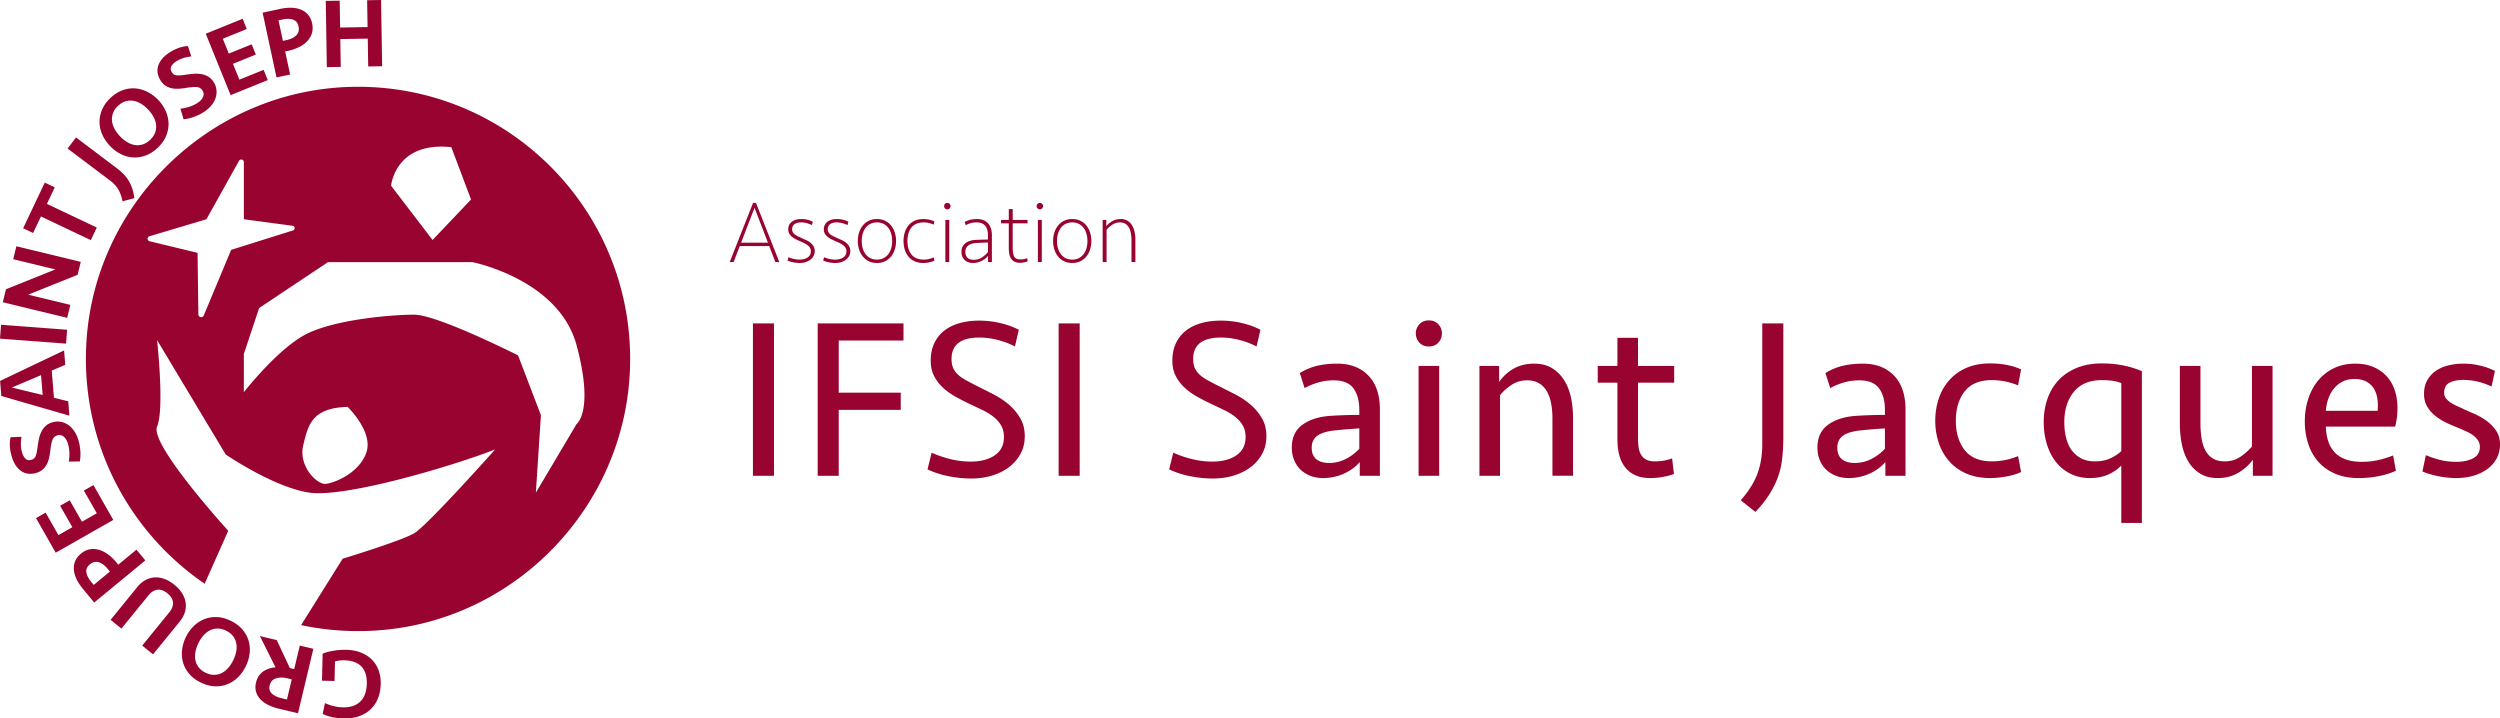 <svg xmlns="http://www.w3.org/2000/svg" width="835.157" height="240" viewBox="0 0 835.157 240"><path d="M117.308 29.019c-47.006 1.158-85.96 38.924-88.476 85.877-1.78 33.228 14.316 62.875 39.541 80.104l7.874-17.69s-26.331-28.886-23.775-34.817c2.531-5.957 0-28.887 0-28.887l22.931 38.218s16.13 11.043 28.018 12.756c11.887 1.687 47.088-8.64 61.992-14.444 0 0-22.7 25.487-27.072 28.018-4.346 2.556-23.877 8.487-23.877 8.487l-13.88 22.19a91.88 91.88 0 0 0 28.01 1.557c44.476-4.314 79.575-41.217 81.797-85.846 2.643-53.09-40.278-96.824-93.083-95.523zm33.457 20.141l6.595 17.486-12.859 13.523-13.855-18.125s1.33-14.852 20.119-12.884zm-82.697 56.216c-.392.937-1.786.667-1.8-.349l-.272-20.564-16.034-3.88c-.851-.205-.883-1.405-.043-1.656l19.042-5.686 10.874-19.503c.436-.781 1.627-.472 1.627.423v19.08l16.272 2.18c.848.114.95 1.3.134 1.557l-20.65 6.488-9.15 21.91zm54.347 45.706c-2.327 6.928-10.61 10.226-13.55 10.558-2.965.332-9.228-5.93-7.566-12.858 1.636-6.928 2.965-12.527 14.827-12.859 0 0 8.59 8.232 6.289 15.16zm70.197-35.763c5.93 22.087 0 26.33 0 26.33l-13.6 22.93 1.688-25.895-7.644-19.965s-26.944-13.6-34.715-13.6c-7.746 0-27.277 1.687-36.607 6.8-9.357 5.087-20.272 19.096-20.272 19.096v-12.782l5.112-15.338 23.008-15.338h48.187s28.887 5.675 34.843 27.762zm-68.36 105.069c-.995-1.009-2.212-1.803-3.65-2.38-1.438-.576-3.075-.888-4.914-.93a22.68 22.68 0 0 0-4.213.299c-1.413.232-2.645.557-3.696.976l-.215 9.037 4.187.098.155-6.544c.447-.122.94-.217 1.485-.282.546-.065 1.084-.09 1.615-.077 2.57.06 4.481.751 5.735 2.067 1.254 1.318 1.85 3.23 1.792 5.74-.032 1.352-.243 2.536-.633 3.55-.39 1.01-.93 1.842-1.621 2.493a6.492 6.492 0 0 1-2.478 1.44c-.96.31-2.038.452-3.234.422a14.001 14.001 0 0 1-3.116-.406 18.612 18.612 0 0 1-2.9-.999l-.75 3.585c1.073.53 2.184.909 3.33 1.133 1.147.225 2.385.352 3.714.385 1.905.045 3.606-.197 5.103-.727 1.498-.529 2.779-1.298 3.845-2.304 1.066-1.004 1.886-2.227 2.464-3.662.576-1.44.886-3.033.927-4.783.039-1.66-.191-3.178-.69-4.554a9.8 9.8 0 0 0-2.242-3.577zm-25.97 3.13l-1.456-.347-4.368-9.342-5.624-1.34 5.201 10.43c-1.75.175-3.179.682-4.291 1.523-1.111.839-1.849 2.024-2.213 3.555-.262 1.098-.265 2.112-.006 3.038.257.926.724 1.76 1.401 2.504.677.741 1.544 1.38 2.6 1.917 1.058.537 2.253.964 3.59 1.283l6.434 1.53 5.129-21.529-4.527-1.078-1.87 7.856zm-2.42 10.15l-1.874-.446c-1.38-.327-2.44-.844-3.185-1.545-.744-.702-.986-1.6-.724-2.7.284-1.185.97-1.966 2.062-2.343 1.093-.38 2.414-.382 3.966-.013l1.358.325-1.603 6.723zm-14.888-23.381c-.98-1.153-2.265-2.117-3.859-2.893-1.594-.777-3.147-1.194-4.658-1.251-1.512-.058-2.918.175-4.22.699a10.8 10.8 0 0 0-3.535 2.33c-1.054 1.025-1.925 2.246-2.614 3.659a13.058 13.058 0 0 0-1.26 4.304 10.784 10.784 0 0 0 .341 4.231c.392 1.348 1.077 2.599 2.055 3.752.978 1.154 2.265 2.12 3.858 2.894 1.595.776 3.148 1.193 4.658 1.25 1.513.058 2.925-.172 4.237-.691s2.493-1.3 3.541-2.342a13.327 13.327 0 0 0 2.591-3.654c.69-1.416 1.118-2.851 1.285-4.31.167-1.46.051-2.865-.35-4.218-.402-1.353-1.092-2.607-2.07-3.76zm-2.054 7.297c-.178.974-.51 1.957-.993 2.953-.486.996-1.055 1.865-1.712 2.607-.655.739-1.38 1.305-2.174 1.695-.793.39-1.64.586-2.543.591-.901.005-1.84-.23-2.816-.704-.976-.476-1.74-1.068-2.293-1.782a5.737 5.737 0 0 1-1.103-2.367c-.184-.863-.186-1.782-.008-2.756.178-.973.51-1.957.994-2.953s1.055-1.865 1.71-2.604c.657-.741 1.382-1.305 2.174-1.697a5.771 5.771 0 0 1 2.543-.592c.903-.005 1.841.23 2.817.706.976.475 1.74 1.069 2.293 1.78s.92 1.5 1.104 2.367c.182.864.184 1.783.007 2.756zm-16.9-16.217c-.14-1.056-.524-2.094-1.148-3.118-.624-1.02-1.494-1.987-2.611-2.896-1.1-.896-2.218-1.55-3.355-1.96-1.136-.411-2.236-.579-3.3-.501a7.477 7.477 0 0 0-3.059.916c-.977.534-1.863 1.29-2.661 2.27l-8.937 10.979 3.607 2.935 9.08-11.151c.882-1.086 1.866-1.695 2.947-1.83 1.082-.137 2.198.265 3.349 1.2 1.15.94 1.77 1.95 1.857 3.036.086 1.089-.312 2.172-1.195 3.258l-9.08 11.154 3.61 2.936 8.937-10.98c.797-.978 1.358-1.999 1.681-3.065a7.449 7.449 0 0 0 .277-3.183zm-16.431-17.745l-6.078 5.008-.57-.691c-.874-1.061-1.81-1.962-2.809-2.704s-2.014-1.26-3.05-1.558a6.721 6.721 0 0 0-3.087-.167c-1.025.185-2.007.664-2.948 1.438-.923.761-1.57 1.603-1.944 2.529a6.193 6.193 0 0 0-.422 2.908c.091 1.016.392 2.055.904 3.11.512 1.057 1.19 2.098 2.036 3.124l3.847 4.668 17.08-14.075-2.96-3.59zm-14.285 11.771l-.866-1.05c-.93-1.13-1.457-2.195-1.58-3.199-.124-1.003.26-1.872 1.148-2.604.957-.79 1.949-1.033 2.973-.729 1.026.303 2.032 1.054 3.019 2.25l.717.874-5.41 4.458zm-.08-33.352l-3.206 1.825 4.321 7.596-4.968 2.826-4.075-7.162-3.207 1.825 4.077 7.162-4.651 2.646-4.273-7.509-3.207 1.822 6.575 11.554 19.236-10.944-6.623-11.641zm-17.134-5.05a5.839 5.839 0 0 0 1.387-1.62c.372-.637.663-1.376.871-2.22.21-.841.372-1.788.49-2.834.155-1.473.387-2.598.696-3.377.308-.78.845-1.279 1.613-1.496.83-.237 1.56-.082 2.188.465.627.546 1.093 1.353 1.396 2.419.286 1 .436 2.012.45 3.033a15.992 15.992 0 0 1-.194 2.836l3.684-.048c.196-1.09.254-2.241.175-3.452-.08-1.208-.281-2.38-.603-3.508-.34-1.193-.81-2.234-1.408-3.125-.598-.889-1.285-1.598-2.057-2.125a6.343 6.343 0 0 0-2.506-1.032c-.897-.16-1.815-.105-2.752.162-.916.261-1.674.673-2.274 1.235a6.662 6.662 0 0 0-1.444 1.967 10.464 10.464 0 0 0-.82 2.461 36.12 36.12 0 0 0-.454 2.774 21.767 21.767 0 0 1-.3 1.795c-.105.48-.234.879-.385 1.198-.15.32-.34.564-.569.732-.227.17-.512.302-.854.4-.745.211-1.375.082-1.89-.395-.516-.475-.908-1.181-1.175-2.12a9.888 9.888 0 0 1-.379-2.604c-.01-.883.06-1.75.21-2.598l-3.657.142a11.687 11.687 0 0 0-.23 3.073c.06 1.019.253 2.105.582 3.255.636 2.237 1.672 3.872 3.107 4.903 1.434 1.031 3.13 1.266 5.091.71.788-.225 1.46-.56 2.01-1.007zm8.703-22.936l-4.765-1.178-.741-9.076 4.51-1.934-.392-4.804L.03 127.245l.41 5.034 22.745 6.58-.392-4.804zM3.944 129.46l9.766-4.132.541 6.624-10.307-2.492zm18.477-19.308L.35 108.491 0 113.13l22.071 1.66.35-4.639zm1.072-8.303L9.412 98.435l16.516-6.63 1.049-4.33-21.51-5.213-1.05 4.329L18.5 90.003 1.983 96.635l-1.05 4.328 21.511 5.213 1.049-4.327zm-9.814-29.54l16.664 7.906 1.995-4.204-16.664-7.905 2.62-5.525L14.961 61 7.725 76.253l3.333 1.581 2.621-5.524zm24.685-10.564a8.954 8.954 0 0 1 1.186 1.601 10.7 10.7 0 0 1 .823 1.806c.224.642.413 1.338.566 2.092l3.957-1.054c-.182-1.304-.45-2.448-.802-3.434a13.012 13.012 0 0 0-1.274-2.647 12.368 12.368 0 0 0-1.722-2.13 21.827 21.827 0 0 0-2.2-1.886L25.391 45.91l-2.8 3.716 14.118 10.641c.637.48 1.188.972 1.655 1.477zm-1.659-13.027c1.084 1.141 2.278 2.046 3.585 2.715a10.462 10.462 0 0 0 4.072 1.152c1.408.1 2.823-.106 4.248-.618 1.423-.511 2.778-1.376 4.064-2.597 1.285-1.22 2.22-2.528 2.806-3.923.584-1.395.86-2.794.826-4.198a10.835 10.835 0 0 0-.939-4.127c-.591-1.347-1.429-2.591-2.511-3.732a13.05 13.05 0 0 0-3.586-2.691c-1.322-.67-2.683-1.057-4.083-1.165-1.4-.106-2.811.096-4.235.607-1.424.512-2.779 1.377-4.064 2.597-1.286 1.221-2.221 2.528-2.806 3.924-.585 1.395-.864 2.798-.838 4.209a10.43 10.43 0 0 0 .95 4.139 13.309 13.309 0 0 0 2.511 3.708zm1.05-10.938c.312-.846.861-1.643 1.649-2.39.788-.748 1.611-1.255 2.473-1.523a5.765 5.765 0 0 1 2.602-.202c.875.133 1.736.453 2.585.96.85.509 1.654 1.164 2.417 1.968s1.375 1.643 1.838 2.516c.464.874.738 1.752.826 2.63a5.764 5.764 0 0 1-.339 2.59c-.312.845-.862 1.642-1.649 2.39-.787.747-1.612 1.254-2.472 1.522a5.769 5.769 0 0 1-2.604.203c-.874-.133-1.735-.454-2.584-.962s-1.654-1.163-2.417-1.967-1.375-1.641-1.838-2.516c-.463-.874-.738-1.75-.825-2.63a5.766 5.766 0 0 1 .338-2.589zm17.398-9.25c.579.41 1.226.706 1.94.89.712.183 1.502.259 2.371.23a21.7 21.7 0 0 0 2.86-.307c1.459-.253 2.605-.338 3.439-.256.833.083 1.46.463 1.88 1.141.455.734.506 1.48.153 2.232-.354.754-1.002 1.423-1.943 2.007-.885.548-1.817.97-2.795 1.263-.978.294-1.905.491-2.781.59l1.054 3.53a14.229 14.229 0 0 0 3.37-.778c1.14-.408 2.21-.921 3.209-1.54 1.054-.654 1.927-1.39 2.617-2.21.692-.82 1.186-1.674 1.482-2.561.297-.888.4-1.785.306-2.693-.093-.906-.396-1.773-.91-2.602-.502-.81-1.106-1.426-1.812-1.849a6.633 6.633 0 0 0-2.286-.85 10.43 10.43 0 0 0-2.593-.113c-.909.068-1.84.176-2.79.323-.717.106-1.32.173-1.81.203-.49.03-.91.017-1.258-.042-.348-.057-.635-.172-.86-.346a2.648 2.648 0 0 1-.618-.713c-.408-.657-.454-1.3-.138-1.927.316-.625.887-1.196 1.716-1.709a9.878 9.878 0 0 1 2.4-1.078c.848-.252 1.7-.422 2.558-.51l-1.14-3.478a11.66 11.66 0 0 0-3.017.62c-.964.337-1.954.82-2.972 1.45-1.977 1.226-3.265 2.67-3.863 4.333-.599 1.662-.362 3.358.713 5.09.432.697.937 1.251 1.518 1.66zm34.303-1.78l-1.384-3.418-8.1 3.28-2.146-5.297 7.639-3.095-1.386-3.419-7.639 3.094-2.008-4.96 8.008-3.243-1.384-3.418-12.321 4.99 8.308 20.513 12.413-5.026zm7.466-1.854l-1.651-7.702.877-.188a16.048 16.048 0 0 0 3.691-1.25c1.117-.545 2.046-1.21 2.785-1.99a6.742 6.742 0 0 0 1.57-2.666c.307-.994.334-2.088.079-3.28-.251-1.17-.702-2.132-1.35-2.888a6.215 6.215 0 0 0-2.391-1.714c-.944-.386-2.002-.595-3.176-.627-1.174-.03-2.41.093-3.71.371L87.73 4.23l4.641 21.64 4.55-.974zM94.373 6.51c1.43-.307 2.618-.284 3.566.067.948.353 1.543 1.092 1.784 2.218.261 1.214.02 2.205-.721 2.976-.742.77-1.87 1.318-3.387 1.644l-1.104.237-1.47-6.856 1.332-.286zm19.46 15.842l-.15-9.303 9.17-.148.152 9.303 4.65-.075L127.299 0l-4.653.075.147 8.972-9.171.149-.146-8.973-4.652.077.358 22.13 4.652-.077zm137.749 45.41l-7.816 19.794h1.306l2.051-5.35h9.839l2.08 5.35h1.308l-7.817-19.795h-.951zm-4.012 13.314l4.488-11.65 4.488 11.65h-8.976zm23.034-.103a6.901 6.901 0 0 0-1.412-.818 40.202 40.202 0 0 1-1.323-.594c-.416-.199-.817-.387-1.203-.566a6.346 6.346 0 0 1-1.04-.594c-.309-.217-.55-.47-.73-.757s-.266-.63-.266-1.025c0-.754.257-1.328.772-1.724.516-.397 1.249-.595 2.2-.595.634 0 1.238.074 1.813.223.575.148 1.179.372 1.813.669l.297-1.1c-1.11-.614-2.408-.92-3.893-.92-1.269 0-2.303.301-3.106.905s-1.204 1.462-1.204 2.57c0 .536.113 1.001.342 1.397.227.397.535.754.92 1.071.388.317.833.6 1.339.846.505.249 1.035.491 1.59.73.416.178.821.366 1.218.564.396.198.753.422 1.07.669s.574.534.773.86c.198.328.297.71.297 1.146 0 .91-.356 1.605-1.07 2.08-.713.476-1.605.713-2.675.713-1.248 0-2.496-.267-3.745-.803l-.267 1.13c.238.119.525.229.862.327.337.1.684.184 1.04.254.356.068.718.122 1.085.162.366.04.708.06 1.025.06.733 0 1.407-.1 2.021-.297a5.102 5.102 0 0 0 1.59-.818 3.844 3.844 0 0 0 1.055-1.248 3.33 3.33 0 0 0 .387-1.59c0-.673-.154-1.249-.46-1.724a4.629 4.629 0 0 0-1.115-1.203zm8.41 5.75c-1.248 0-2.496-.267-3.744-.803l-.268 1.13c.238.119.525.229.862.327.337.1.684.184 1.04.254.356.068.718.122 1.085.162.366.04.708.06 1.025.06.733 0 1.407-.1 2.021-.297a5.102 5.102 0 0 0 1.59-.818 3.845 3.845 0 0 0 1.055-1.248 3.33 3.33 0 0 0 .387-1.59c0-.673-.154-1.249-.46-1.724a4.63 4.63 0 0 0-1.115-1.203 6.901 6.901 0 0 0-1.412-.818 40.173 40.173 0 0 1-1.323-.594c-.416-.199-.816-.387-1.203-.566a6.349 6.349 0 0 1-1.04-.594c-.308-.217-.55-.47-.73-.757s-.266-.63-.266-1.025c0-.754.257-1.328.772-1.724.516-.397 1.249-.595 2.2-.595.634 0 1.238.074 1.813.223.575.148 1.179.372 1.813.669l.297-1.1c-1.11-.614-2.408-.92-3.893-.92-1.268 0-2.303.301-3.106.905s-1.204 1.462-1.204 2.57c0 .536.113 1.001.342 1.397.227.397.535.754.92 1.071.388.317.833.6 1.339.846.505.249 1.035.491 1.59.73.416.178.821.366 1.218.564.396.198.753.422 1.07.669s.574.534.773.86.297.71.297 1.146c0 .91-.356 1.605-1.07 2.08-.713.476-1.605.713-2.675.713zm9.155-1.115a5.866 5.866 0 0 0 2.006 1.636c.802.405 1.728.609 2.778.609 1.051 0 1.977-.204 2.78-.61a5.877 5.877 0 0 0 2.006-1.635 7.093 7.093 0 0 0 1.203-2.347 9.382 9.382 0 0 0 .402-2.75c0-.95-.134-1.866-.402-2.749a7.117 7.117 0 0 0-1.203-2.348 5.888 5.888 0 0 0-2.006-1.634c-.803-.407-1.729-.609-2.78-.609-1.05 0-1.976.202-2.778.61a5.876 5.876 0 0 0-2.006 1.633 7.117 7.117 0 0 0-1.204 2.348 9.396 9.396 0 0 0-.402 2.75c0 .951.134 1.867.402 2.749a7.093 7.093 0 0 0 1.204 2.347zm.03-7.519c.217-.763.539-1.422.966-1.976.425-.554.955-.996 1.589-1.323s1.368-.49 2.2-.49c.832 0 1.564.163 2.198.49a4.69 4.69 0 0 1 1.59 1.323c.426.554.748 1.213.967 1.976.218.763.327 1.57.327 2.423 0 .872-.109 1.684-.327 2.436a5.863 5.863 0 0 1-.966 1.963 4.686 4.686 0 0 1-1.59 1.322c-.635.327-1.367.49-2.2.49-.831 0-1.565-.163-2.2-.49s-1.163-.768-1.588-1.322a5.817 5.817 0 0 1-.966-1.963 8.704 8.704 0 0 1-.327-2.436c0-.853.108-1.66.327-2.423zm23.953 8.961l-.237-1.07c-1.09.496-2.2.743-3.33.743-.93 0-1.738-.148-2.42-.446A4.36 4.36 0 0 1 304.468 85a5.543 5.543 0 0 1-.995-1.96c-.218-.753-.327-1.596-.327-2.527a9.1 9.1 0 0 1 .327-2.511c.218-.763.55-1.422.995-1.978a4.383 4.383 0 0 1 1.695-1.278c.683-.297 1.49-.445 2.422-.445 1.13 0 2.24.248 3.329.743l.237-1.07c-.496-.258-1.09-.456-1.782-.595a9.656 9.656 0 0 0-1.873-.207c-1.15 0-2.14.192-2.972.58a5.677 5.677 0 0 0-2.066 1.59 6.801 6.801 0 0 0-1.218 2.332 9.697 9.697 0 0 0-.402 2.839c0 1.01.134 1.957.402 2.838a6.801 6.801 0 0 0 1.218 2.333 5.69 5.69 0 0 0 2.066 1.59c.832.386 1.823.58 2.972.58.554 0 1.179-.07 1.873-.209.692-.137 1.286-.335 1.782-.594zm3.656.506h1.308V73.469h-1.308v14.088zm.654-17.625c.317 0 .574-.104.773-.312.197-.209.297-.46.297-.758 0-.297-.1-.55-.297-.758-.199-.208-.456-.312-.773-.312s-.575.104-.772.312c-.199.208-.298.46-.298.758 0 .297.099.55.298.758.197.208.455.312.772.312zm8.59 17.922c.575 0 1.115-.074 1.62-.222a8.58 8.58 0 0 0 1.411-.55 5.794 5.794 0 0 0 1.962-1.575v2.05h1.308V78.64c0-.932-.123-1.744-.37-2.438-.247-.693-.588-1.263-1.023-1.709a4.063 4.063 0 0 0-1.57-.996 5.98 5.98 0 0 0-2.013-.326c-.752 0-1.477.079-2.177.237a7.09 7.09 0 0 0-1.942.743l.357 1.07c.533-.277 1.08-.5 1.642-.668.563-.169 1.2-.253 1.91-.253 1.322 0 2.3.361 2.93 1.084.633.724.948 1.859.948 3.404v1.218c-.674.02-1.401.04-2.184.06-.784.02-1.492.049-2.126.089a6.92 6.92 0 0 0-1.812.342 4.485 4.485 0 0 0-1.442.788 3.594 3.594 0 0 0-.951 1.203c-.228.465-.342 1.006-.342 1.62 0 1.13.347 2.036 1.04 2.72.694.683 1.635 1.025 2.824 1.025zm-1.594-5.826c.642-.475 1.466-.752 2.472-.832a75.231 75.231 0 0 1 1.938-.104c.72-.03 1.447-.054 2.177-.074v3.18a8.948 8.948 0 0 1-2.028 1.798c-.8.526-1.713.788-2.739.788-.887 0-1.574-.218-2.057-.654-.484-.436-.725-1.11-.725-2.02 0-.912.32-1.606.962-2.082zm18.579 4.533c-.367.07-.758.104-1.175.104-1.03 0-1.713-.315-2.05-.947-.337-.63-.505-1.567-.505-2.808v-8.312h4.963v-1.129h-4.963v-3.626H337v3.626h-2.586v1.129h2.586v8.393c0 .711.064 1.364.194 1.957.128.593.335 1.097.624 1.511.287.416.668.742 1.143.98.476.236 1.071.355 1.784.355.455 0 .921-.05 1.397-.152a6.876 6.876 0 0 0 1.16-.336l-.15-1.057a6.83 6.83 0 0 1-1.114.312zm5.335-18.769c-.317 0-.576.104-.773.312-.198.208-.297.46-.297.758 0 .297.099.55.297.758.197.208.456.312.773.312s.574-.104.773-.312c.197-.209.297-.46.297-.758 0-.297-.1-.55-.297-.758-.199-.208-.456-.312-.773-.312zm-.654 19.765h1.308V73.469h-1.308v14.088zm16.258-12.142a5.888 5.888 0 0 0-2.006-1.634c-.803-.407-1.729-.609-2.78-.609-1.05 0-1.976.202-2.778.61a5.877 5.877 0 0 0-2.006 1.633 7.117 7.117 0 0 0-1.203 2.348 9.396 9.396 0 0 0-.402 2.75c0 .951.133 1.867.402 2.749a7.093 7.093 0 0 0 1.203 2.347 5.866 5.866 0 0 0 2.006 1.636c.802.405 1.729.609 2.778.609 1.051 0 1.977-.204 2.78-.61a5.877 5.877 0 0 0 2.006-1.635 7.093 7.093 0 0 0 1.203-2.347 9.382 9.382 0 0 0 .402-2.75c0-.95-.133-1.866-.402-2.749a7.117 7.117 0 0 0-1.203-2.348zm-.03 7.534a5.864 5.864 0 0 1-.966 1.963c-.426.554-.956.995-1.59 1.322s-1.367.49-2.2.49c-.831 0-1.565-.163-2.2-.49s-1.162-.768-1.588-1.322a5.817 5.817 0 0 1-.966-1.963 8.704 8.704 0 0 1-.327-2.436c0-.853.108-1.66.327-2.423.217-.763.539-1.422.966-1.976.426-.554.955-.996 1.589-1.323s1.368-.49 2.2-.49c.832 0 1.565.163 2.199.49s1.164.769 1.59 1.323c.426.554.748 1.213.966 1.976s.327 1.57.327 2.423c0 .872-.109 1.684-.327 2.436zm15.187-7.741a4.541 4.541 0 0 0-1.516-1.487c-.615-.367-1.347-.549-2.2-.549-1.01 0-1.927.217-2.748.653a6.363 6.363 0 0 0-2.096 1.784v-2.14h-1.218v14.088h1.308V76.768c.554-.674 1.213-1.253 1.976-1.739s1.58-.728 2.451-.728c.734 0 1.353.16 1.859.475.504.317.906.744 1.203 1.278.297.536.51 1.165.64 1.888.128.724.193 1.491.193 2.304v7.31h1.307v-7.519c0-.93-.094-1.813-.283-2.645-.188-.832-.48-1.56-.876-2.184zm-126.608 83.73h7.032v-50.912h-7.032v50.912zm21.631 0h7.033v-22.015h20.717v-5.735h-20.717V113.76h21.634v-5.733h-28.667v50.912zm63.83-23.813c-1.53-1.3-3.211-2.419-5.046-3.363a540.882 540.882 0 0 0-5.197-2.637c-1.632-.815-3.02-1.54-4.167-2.178-1.147-.637-2.063-1.3-2.752-1.989-.688-.687-1.185-1.425-1.49-2.216-.307-.79-.459-1.72-.459-2.79 0-4.79 3.082-7.186 9.25-7.186 2.14 0 4.253.28 6.344.841 2.09.562 3.948 1.275 5.581 2.14l1.3-5.58c-1.734-.917-3.76-1.655-6.078-2.217-2.32-.56-4.701-.841-7.148-.841-2.396 0-4.587.28-6.574.841-1.987.562-3.695 1.403-5.121 2.523a11.476 11.476 0 0 0-3.326 4.204c-.79 1.682-1.184 3.62-1.184 5.81 0 1.938.368 3.631 1.108 5.083a14.022 14.022 0 0 0 2.944 3.9c1.222 1.145 2.636 2.165 4.241 3.056a83.136 83.136 0 0 0 5.008 2.562c1.529.714 2.968 1.402 4.319 2.063 1.35.663 2.534 1.414 3.555 2.256 1.018.84 1.82 1.783 2.407 2.827.586 1.046.88 2.307.88 3.784 0 2.652-1.02 4.676-3.059 6.077-2.038 1.403-4.714 2.104-8.026 2.104-2.293 0-4.575-.28-6.842-.841-2.268-.562-4.345-1.273-6.23-2.142l-1.376 5.582c2.14 1.019 4.497 1.783 7.071 2.292 2.573.51 5.084.764 7.53.764 2.496 0 4.827-.332 6.994-.994 2.166-.661 4.052-1.605 5.657-2.828a13.831 13.831 0 0 0 3.822-4.434c.943-1.73 1.415-3.692 1.415-5.884 0-2.294-.511-4.306-1.53-6.04a17.745 17.745 0 0 0-3.822-4.549zm16.664 23.813h7.033v-50.912h-7.033v50.912zm64.058-23.813c-1.529-1.3-3.21-2.419-5.045-3.363a540.882 540.882 0 0 0-5.198-2.637c-1.631-.815-3.02-1.54-4.166-2.178-1.148-.637-2.064-1.3-2.753-1.989-.688-.687-1.184-1.425-1.49-2.216-.306-.79-.458-1.72-.458-2.79 0-4.79 3.082-7.186 9.25-7.186 2.14 0 4.253.28 6.344.841 2.09.562 3.948 1.275 5.58 2.14l1.3-5.58c-1.734-.917-3.76-1.655-6.078-2.217-2.319-.56-4.7-.841-7.147-.841-2.396 0-4.587.28-6.574.841-1.987.562-3.695 1.403-5.122 2.523a11.476 11.476 0 0 0-3.325 4.204c-.79 1.682-1.185 3.62-1.185 5.81 0 1.938.369 3.631 1.109 5.083a14.022 14.022 0 0 0 2.943 3.9c1.222 1.145 2.636 2.165 4.242 3.056a83.136 83.136 0 0 0 5.008 2.562c1.529.714 2.968 1.402 4.318 2.063 1.35.663 2.534 1.414 3.555 2.256 1.019.84 1.821 1.783 2.408 2.827.586 1.046.879 2.307.879 3.784 0 2.652-1.02 4.676-3.058 6.077-2.039 1.403-4.715 2.104-8.026 2.104-2.293 0-4.575-.28-6.842-.841-2.268-.562-4.345-1.273-6.23-2.142l-1.377 5.582c2.141 1.019 4.498 1.783 7.072 2.292 2.572.51 5.084.764 7.529.764 2.496 0 4.828-.332 6.995-.994 2.166-.661 4.052-1.605 5.657-2.828a13.831 13.831 0 0 0 3.822-4.434c.942-1.73 1.414-3.692 1.414-5.884 0-2.294-.51-4.306-1.529-6.04a17.745 17.745 0 0 0-3.822-4.549zm29.047-13.644c-2.396 0-4.6.23-6.613.688-2.013.458-3.988 1.274-5.924 2.446l1.606 5.045a22.12 22.12 0 0 1 4.624-1.91 18.39 18.39 0 0 1 5.084-.69c3.057 0 5.248.88 6.573 2.638 1.326 1.759 1.989 4.193 1.989 7.3v1.606c-1.48 0-3.02.026-4.625.076-1.605.051-3.224.127-4.854.23-3.976.256-7.148 1.25-9.518 2.98-2.369 1.734-3.554 4.28-3.554 7.646 0 1.528.268 2.93.803 4.204.534 1.273 1.26 2.344 2.178 3.21.918.867 2.012 1.543 3.287 2.025 1.273.484 2.676.726 4.205.726a16.44 16.44 0 0 0 3.937-.459 17.073 17.073 0 0 0 3.439-1.22 15.73 15.73 0 0 0 2.79-1.72 14.05 14.05 0 0 0 2.064-1.95v4.586h6.727v-22.093c0-4.941-1.287-8.739-3.86-11.39-2.574-2.649-6.027-3.974-10.358-3.974zm7.339 28.437a16.18 16.18 0 0 1-4.511 3.4 11.993 11.993 0 0 1-5.58 1.338c-1.835 0-3.261-.42-4.281-1.26-1.02-.842-1.528-2.128-1.528-3.86 0-.969.19-1.797.573-2.487a4.626 4.626 0 0 1 1.605-1.68c.688-.432 1.503-.776 2.447-1.033a18.469 18.469 0 0 1 3.019-.534c1.324-.153 2.649-.28 3.974-.382 1.325-.103 2.753-.203 4.282-.307v6.805zm19.798 9.02h6.88v-36.693h-6.88v36.693zm3.44-51.905c-1.326 0-2.383.434-3.173 1.3a4.393 4.393 0 0 0-1.185 3.057c0 1.174.395 2.192 1.185 3.058.79.867 1.847 1.3 3.173 1.3 1.324 0 2.382-.433 3.172-1.3a4.39 4.39 0 0 0 1.186-3.058c0-1.172-.396-2.19-1.186-3.058-.79-.865-1.848-1.3-3.172-1.3zm45.1 19.836c-1.069-1.655-2.42-2.968-4.051-3.936-1.631-.968-3.592-1.452-5.885-1.452-2.55 0-4.791.535-6.727 1.605-1.938 1.07-3.594 2.574-4.97 4.51v-5.351h-6.574v36.693h6.88V132.03c.918-1.172 2.153-2.293 3.708-3.364 1.554-1.07 3.35-1.606 5.388-1.606 1.53 0 2.829.32 3.9.957 1.07.637 1.936 1.516 2.599 2.637.661 1.121 1.147 2.46 1.453 4.013.305 1.555.458 3.275.458 5.16v19.11h6.88v-19.34c0-2.446-.243-4.764-.727-6.956-.485-2.19-1.261-4.114-2.331-5.772zm24.767-14.026h-6.88v9.402h-6.574v5.58h6.575v18.957c0 1.888.202 3.62.61 5.2s1.057 2.941 1.95 4.09c.891 1.146 2.026 2.037 3.401 2.673 1.377.637 3.059.956 5.046.956 1.426 0 2.892-.14 4.396-.419 1.502-.282 2.662-.6 3.478-.956l-.612-5.198c-1.733.662-3.669.994-5.81.994-1.173 0-2.115-.192-2.828-.574a4.328 4.328 0 0 1-1.681-1.566c-.41-.664-.69-1.465-.842-2.409-.152-.943-.23-1.95-.23-3.02v-18.727h12.079v-5.581h-12.078v-9.402zm41.507 35.622c0 3.567-.535 6.815-1.605 9.746-1.07 2.93-2.931 5.9-5.581 8.905l4.893 3.9c1.936-2.04 3.503-4.015 4.7-5.925 1.198-1.912 2.142-3.822 2.83-5.734a25.96 25.96 0 0 0 1.375-5.81c.23-1.959.37-4.036.42-6.228v-39.293h-7.032v40.439zm33.636-26.984c-2.394 0-4.599.23-6.61.688-2.015.458-3.99 1.274-5.925 2.446l1.605 5.045a22.053 22.053 0 0 1 4.624-1.91c1.605-.46 3.3-.69 5.083-.69 3.058 0 5.25.88 6.575 2.638 1.323 1.759 1.987 4.193 1.987 7.3v1.606c-1.477 0-3.02.026-4.625.076-1.606.051-3.223.127-4.854.23-3.974.256-7.147 1.25-9.516 2.98-2.372 1.734-3.555 4.28-3.555 7.646 0 1.528.267 2.93.801 4.204.537 1.273 1.264 2.344 2.18 3.21.916.867 2.012 1.543 3.288 2.025 1.273.484 2.673.726 4.204.726 1.375 0 2.686-.152 3.937-.459a17.083 17.083 0 0 0 3.44-1.22 15.66 15.66 0 0 0 2.788-1.72 13.937 13.937 0 0 0 2.065-1.95v4.586h6.728v-22.093c0-4.941-1.289-8.739-3.862-11.39-2.574-2.649-6.027-3.974-10.358-3.974zm7.34 28.437a16.197 16.197 0 0 1-4.512 3.4 11.993 11.993 0 0 1-5.58 1.338c-1.834 0-3.262-.42-4.28-1.26-1.02-.842-1.528-2.128-1.528-3.86 0-.969.19-1.797.571-2.487a4.657 4.657 0 0 1 1.605-1.68c.69-.432 1.503-.776 2.447-1.033.944-.252 1.95-.432 3.02-.534 1.324-.153 2.65-.28 3.975-.382 1.326-.103 2.751-.203 4.281-.307v6.805zm35.771-22.934c1.478 0 2.968.154 4.474.46 1.5.305 2.916.739 4.241 1.299l.994-5.324c-1.273-.62-2.804-1.11-4.586-1.473-1.785-.36-3.695-.541-5.735-.541-3.058 0-5.731.51-8.026 1.531-2.291 1.021-4.204 2.413-5.732 4.176-1.53 1.76-2.676 3.803-3.44 6.126-.766 2.325-1.148 4.763-1.148 7.314 0 2.556.382 4.992 1.148 7.316.764 2.325 1.91 4.367 3.44 6.13 1.528 1.76 3.44 3.152 5.732 4.173 2.295 1.019 4.968 1.53 8.026 1.53 1.733 0 3.568-.182 5.505-.541 1.937-.36 3.543-.852 4.816-1.473l-.994-5.323a22.31 22.31 0 0 1-4.241 1.299c-1.506.307-2.996.459-4.474.459-4.127 0-7.172-1.258-9.134-3.775-1.963-2.514-2.944-5.779-2.944-9.795 0-4.014.981-7.28 2.944-9.794s5.007-3.774 9.134-3.774zm28.322-4.085c-2.419.996-4.446 2.36-6.076 4.098-1.63 1.736-2.866 3.803-3.707 6.203-.842 2.4-1.261 4.98-1.261 7.737 0 2.705.354 5.206 1.07 7.506.712 2.296 1.731 4.276 3.057 5.936a14.185 14.185 0 0 0 4.855 3.907c1.91.944 4.062 1.415 6.458 1.415 2.345 0 4.397-.401 6.154-1.2 1.758-.802 3.198-1.795 4.319-2.984v19.168h6.88v-50.678c-4.027-1.735-8.485-2.602-13.378-2.602-3.16 0-5.95.498-8.37 1.494zm11.659 4.276c1.07.128 2.142.395 3.21.8v22.717c-1.019.966-2.254 1.78-3.707 2.439-1.453.661-3.148.99-5.083.99-1.785 0-3.313-.329-4.586-.99-1.276-.66-2.332-1.563-3.173-2.706s-1.465-2.514-1.872-4.117c-.41-1.6-.612-3.365-.612-5.297 0-4.116 1.056-7.484 3.17-10.101 2.115-2.616 5.263-3.926 9.442-3.926 1.071 0 2.14.065 3.21.191zm46.858 21.979c-.969 1.17-2.217 2.292-3.747 3.363-1.528 1.07-3.313 1.605-5.35 1.605-1.58 0-2.893-.317-3.937-.956-1.046-.637-1.872-1.516-2.484-2.636-.612-1.121-1.046-2.46-1.3-4.015-.255-1.553-.383-3.273-.383-5.16v-19.11h-6.88v19.34c0 2.446.23 4.765.69 6.957.459 2.192 1.195 4.115 2.216 5.77 1.019 1.657 2.332 2.97 3.937 3.937 1.605.968 3.555 1.452 5.847 1.452 2.549 0 4.803-.571 6.765-1.72a16.343 16.343 0 0 0 4.93-4.393v5.35h6.576v-36.693h-6.88v26.909zm48.618-12.843c0-2.09-.294-4.04-.879-5.848-.586-1.809-1.477-3.376-2.676-4.702-1.198-1.324-2.673-2.37-4.433-3.134-1.758-.764-3.81-1.146-6.154-1.146-2.599 0-4.943.497-7.033 1.49-2.09.994-3.86 2.37-5.312 4.128-1.453 1.759-2.561 3.811-3.325 6.154-.764 2.344-1.146 4.842-1.146 7.492 0 2.65.37 5.121 1.108 7.413.74 2.294 1.848 4.296 3.325 6.001 1.478 1.708 3.35 3.059 5.618 4.052 2.269.994 4.93 1.49 7.988 1.49 2.294 0 4.524-.217 6.69-.649 2.165-.431 4.062-1.03 5.695-1.797l-.919-5.12a30.927 30.927 0 0 1-4.853 1.528c-1.757.409-3.632.611-5.62.611-2.139 0-3.961-.28-5.464-.841-1.503-.56-2.726-1.363-3.67-2.407-.943-1.043-1.642-2.281-2.102-3.707-.46-1.428-.714-3.033-.764-4.816h23.162c.51-2.038.764-4.102.764-6.192zm-6.65.917h-17.276c.103-1.426.382-2.79.842-4.09.456-1.3 1.093-2.433 1.91-3.401a9.084 9.084 0 0 1 2.905-2.293c1.121-.56 2.42-.842 3.897-.842 1.53 0 2.829.281 3.9.842 1.07.56 1.912 1.325 2.524 2.293.611.968 1.018 2.102 1.223 3.401.202 1.3.227 2.664.075 4.09zm39.444 6.421a14.026 14.026 0 0 0-3.403-3.325 22.424 22.424 0 0 0-3.937-2.18 103.72 103.72 0 0 1-2.98-1.299 50.68 50.68 0 0 0-2.295-1.07 17.094 17.094 0 0 1-2.254-1.184c-.687-.433-1.248-.917-1.68-1.453-.435-.535-.652-1.185-.652-1.95 0-1.63.612-2.75 1.835-3.362 1.223-.612 2.726-.918 4.511-.918 1.63 0 3.248.191 4.853.573s3.146.931 4.626 1.644l1.146-5.198c-1.478-.765-3.133-1.363-4.968-1.797a24.618 24.618 0 0 0-5.657-.65c-1.683 0-3.313.192-4.893.574s-2.968.982-4.167 1.796a9.493 9.493 0 0 0-2.903 3.134c-.741 1.275-1.108 2.804-1.108 4.588 0 1.63.342 3.031 1.03 4.204a11.428 11.428 0 0 0 2.677 3.095 18.116 18.116 0 0 0 3.63 2.293 51.975 51.975 0 0 0 3.974 1.719c.969.41 1.9.816 2.791 1.226.891.407 1.67.853 2.332 1.335a6.357 6.357 0 0 1 1.605 1.683c.407.639.612 1.365.612 2.18 0 1.732-.752 2.993-2.255 3.784-1.505.789-3.352 1.183-5.542 1.183-2.092 0-3.99-.23-5.694-.686-1.71-.46-3.226-.969-4.549-1.53l-1.148 5.427c.661.307 1.465.599 2.409.878.941.282 1.922.525 2.943.727 1.019.205 2.037.357 3.058.46 1.019.102 1.988.151 2.904.151 2.09 0 4.027-.267 5.809-.8 1.785-.538 3.325-1.289 4.626-2.258a10.606 10.606 0 0 0 3.058-3.515c.737-1.375 1.109-2.93 1.109-4.663 0-1.885-.487-3.49-1.453-4.816z" fill="#990330"/></svg>